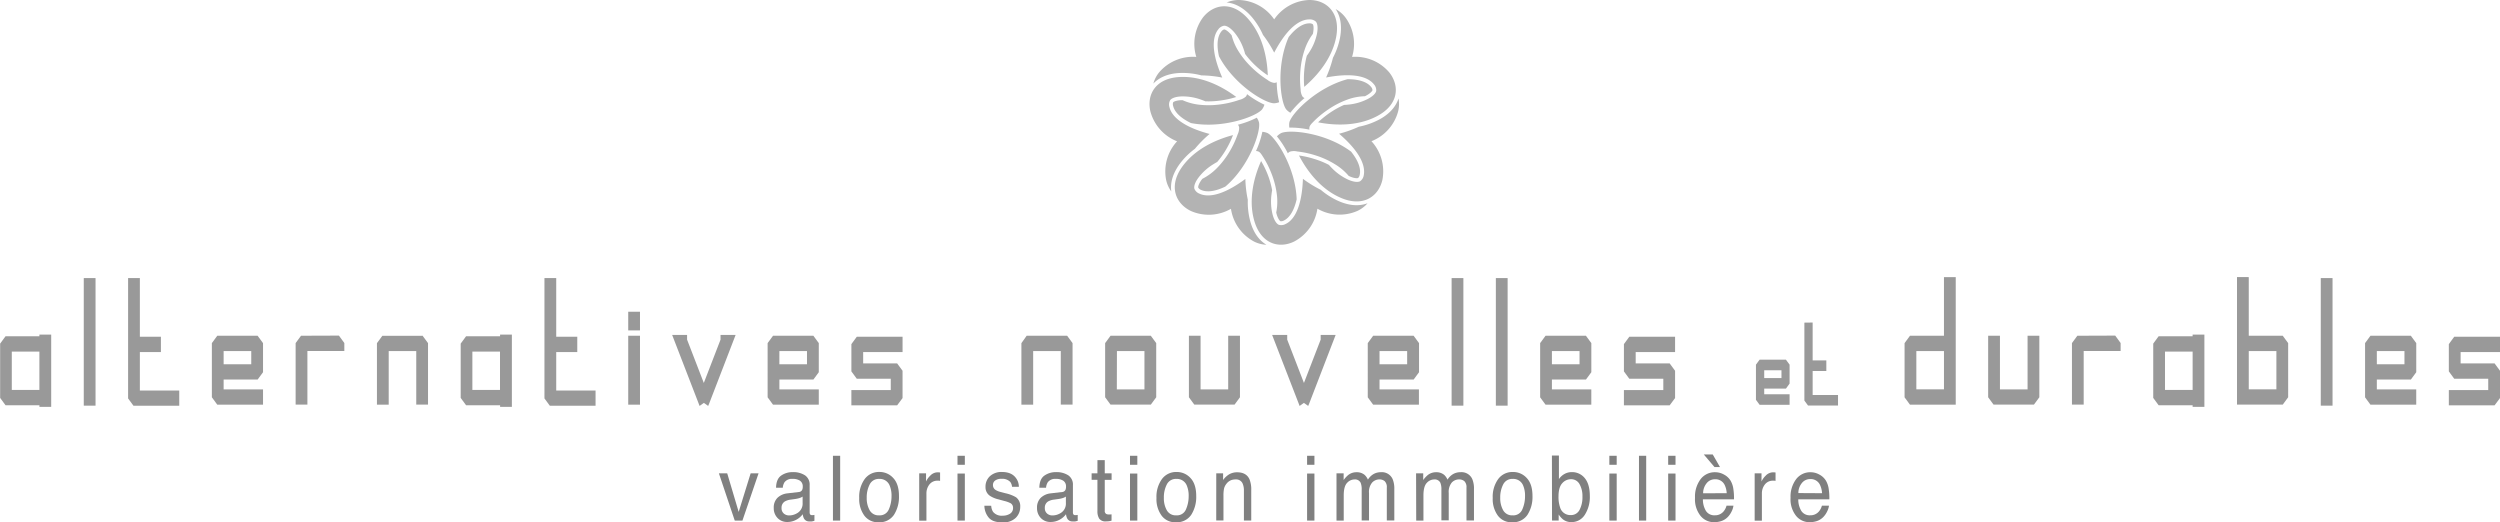 <svg xmlns="http://www.w3.org/2000/svg" viewBox="0 0 913.21 190.82"><title>Fichier 11</title><g id="Calque_2" data-name="Calque 2"><g id="neo-full"><path d="M267.44,172.9,271.63,187,276,172.9h2.89L273,190.16h-2.81l-5.79-17.26Z" transform="translate(-1.8)" style="fill:gray"/><path d="M293.63,179.72a1.43,1.43,0,0,0,1.22-.84,2.8,2.8,0,0,0,.18-1.12,2.45,2.45,0,0,0-1-2.16,4.74,4.74,0,0,0-2.74-.67,3.32,3.32,0,0,0-2.92,1.23,4.34,4.34,0,0,0-.63,2h-2.46q.07-3.2,1.88-4.45a7.18,7.18,0,0,1,4.19-1.25,7.91,7.91,0,0,1,4.49,1.16,4.05,4.05,0,0,1,1.71,3.61v9.94a1.37,1.37,0,0,0,.17.72.77.77,0,0,0,.71.27l.4,0,.47-.07v2.14a6.8,6.8,0,0,1-.94.24,6.22,6.22,0,0,1-.88,0,2.11,2.11,0,0,1-2-1.06,4.4,4.4,0,0,1-.45-1.59,6.86,6.86,0,0,1-2.31,2,6.64,6.64,0,0,1-3.33.85,4.7,4.7,0,0,1-3.57-1.46,5.09,5.09,0,0,1-1.38-3.65,4.94,4.94,0,0,1,1.36-3.72,6.2,6.2,0,0,1,3.57-1.62Zm-5.55,7.84a2.92,2.92,0,0,0,2,.72,5.58,5.58,0,0,0,2.7-.71,4,4,0,0,0,2.2-3.85v-2.33a4.26,4.26,0,0,1-1.24.57,9.62,9.62,0,0,1-1.49.32l-1.59.22a5.73,5.73,0,0,0-2.15.66,2.62,2.62,0,0,0-1.22,2.41A2.48,2.48,0,0,0,288.08,187.55Z" transform="translate(-1.8)" style="fill:gray"/><path d="M306.06,166.49h2.64v23.67h-2.64Z" transform="translate(-1.8)" style="fill:gray"/><path d="M328.1,174.63q2.08,2.22,2.08,6.54a12.08,12.08,0,0,1-1.83,6.89,6.38,6.38,0,0,1-5.69,2.72,6.15,6.15,0,0,1-5.11-2.41,10.18,10.18,0,0,1-1.89-6.46,11,11,0,0,1,2-6.92A6.42,6.42,0,0,1,323,172.4,6.7,6.7,0,0,1,328.1,174.63Zm-1.64,11.47a11.88,11.88,0,0,0,1-4.85,9.47,9.47,0,0,0-.7-3.93,3.86,3.86,0,0,0-3.79-2.38,3.66,3.66,0,0,0-3.48,2,10.24,10.24,0,0,0-1.09,4.89,8.88,8.88,0,0,0,1.09,4.59,3.71,3.71,0,0,0,3.45,1.83A3.55,3.55,0,0,0,326.46,186.1Z" transform="translate(-1.8)" style="fill:gray"/><path d="M337.57,172.9h2.5v3a6.56,6.56,0,0,1,1.51-2.12,3.74,3.74,0,0,1,2.77-1.25l.25,0,.6.06v3.06l-.43-.06-.43,0a3.61,3.61,0,0,0-3.06,1.41,5.23,5.23,0,0,0-1.07,3.25v9.93h-2.64Z" transform="translate(-1.8)" style="fill:gray"/><path d="M351.56,166.49h2.68v3.29h-2.68Zm0,6.49h2.68v17.18h-2.68Z" transform="translate(-1.8)" style="fill:gray"/><path d="M363.88,184.75a4.43,4.43,0,0,0,.67,2.22,4.07,4.07,0,0,0,3.53,1.4,4.91,4.91,0,0,0,2.63-.7,2.37,2.37,0,0,0,1.14-2.17,1.88,1.88,0,0,0-.91-1.69,10.26,10.26,0,0,0-2.29-.82l-2.13-.58a9.92,9.92,0,0,1-3-1.22,3.73,3.73,0,0,1-1.73-3.26,5.17,5.17,0,0,1,1.63-4,6.16,6.16,0,0,1,4.37-1.52q3.59,0,5.18,2.29a5.25,5.25,0,0,1,1,3.13h-2.49a3.48,3.48,0,0,0-.64-1.78,4,4,0,0,0-3.22-1.14,3.67,3.67,0,0,0-2.32.63,2,2,0,0,0-.79,1.65,2.06,2.06,0,0,0,1,1.8,5.91,5.91,0,0,0,1.76.71l1.78.47a13.13,13.13,0,0,1,3.88,1.47,4,4,0,0,1,1.54,3.5,5.55,5.55,0,0,1-1.61,4,6.5,6.5,0,0,1-4.9,1.68q-3.54,0-5-1.75a6.93,6.93,0,0,1-1.58-4.33Z" transform="translate(-1.8)" style="fill:gray"/><path d="M389.8,179.72a1.43,1.43,0,0,0,1.22-.84,2.8,2.8,0,0,0,.18-1.12,2.45,2.45,0,0,0-1-2.16,4.74,4.74,0,0,0-2.74-.67,3.32,3.32,0,0,0-2.92,1.23,4.34,4.34,0,0,0-.63,2h-2.46q.07-3.2,1.88-4.45a7.18,7.18,0,0,1,4.19-1.25,7.91,7.91,0,0,1,4.49,1.16,4.05,4.05,0,0,1,1.71,3.61v9.94a1.37,1.37,0,0,0,.17.72.77.77,0,0,0,.71.27l.4,0,.47-.07v2.14a6.8,6.8,0,0,1-.94.24,6.22,6.22,0,0,1-.88,0,2.11,2.11,0,0,1-2-1.06,4.4,4.4,0,0,1-.45-1.59,6.86,6.86,0,0,1-2.31,2,6.64,6.64,0,0,1-3.33.85,4.7,4.7,0,0,1-3.57-1.46,5.09,5.09,0,0,1-1.38-3.65,4.94,4.94,0,0,1,1.36-3.72,6.2,6.2,0,0,1,3.57-1.62Zm-5.55,7.84a2.92,2.92,0,0,0,2,.72,5.58,5.58,0,0,0,2.7-.71,4,4,0,0,0,2.2-3.85v-2.33a4.26,4.26,0,0,1-1.24.57,9.62,9.62,0,0,1-1.49.32l-1.59.22a5.73,5.73,0,0,0-2.15.66,2.62,2.62,0,0,0-1.22,2.41A2.48,2.48,0,0,0,384.25,187.55Z" transform="translate(-1.8)" style="fill:gray"/><path d="M402.68,168.09h2.67v4.82h2.5v2.37h-2.5v11.26a1.25,1.25,0,0,0,.56,1.21,2.18,2.18,0,0,0,1,.18h.41l.51-.05v2.3a5.42,5.42,0,0,1-.94.21,8.18,8.18,0,0,1-1.06.06,2.74,2.74,0,0,1-2.5-1,5,5,0,0,1-.66-2.7V175.27h-2.12V172.9h2.12Z" transform="translate(-1.8)" style="fill:gray"/><path d="M414.57,166.49h2.68v3.29h-2.68Zm0,6.49h2.68v17.18h-2.68Z" transform="translate(-1.8)" style="fill:gray"/><path d="M436.68,174.63q2.08,2.22,2.08,6.54a12.08,12.08,0,0,1-1.83,6.89,6.38,6.38,0,0,1-5.69,2.72,6.15,6.15,0,0,1-5.11-2.41,10.18,10.18,0,0,1-1.89-6.46,11,11,0,0,1,2-6.92,6.42,6.42,0,0,1,5.35-2.58A6.7,6.7,0,0,1,436.68,174.63ZM435,186.1a11.88,11.88,0,0,0,1-4.85,9.47,9.47,0,0,0-.7-3.93,3.86,3.86,0,0,0-3.79-2.38,3.66,3.66,0,0,0-3.48,2,10.24,10.24,0,0,0-1.09,4.89,8.88,8.88,0,0,0,1.09,4.59,3.71,3.71,0,0,0,3.45,1.83A3.55,3.55,0,0,0,435,186.1Z" transform="translate(-1.8)" style="fill:gray"/><path d="M446.08,172.9h2.5v2.45a7.24,7.24,0,0,1,2.36-2.17,5.81,5.81,0,0,1,2.77-.66q3.34,0,4.51,2.56a9.9,9.9,0,0,1,.64,4v11.07h-2.68V179.28a6.4,6.4,0,0,0-.42-2.54,2.55,2.55,0,0,0-2.55-1.61,4.75,4.75,0,0,0-1.54.21,4,4,0,0,0-1.9,1.42,4.42,4.42,0,0,0-.86,1.76,13,13,0,0,0-.2,2.6v9h-2.64Z" transform="translate(-1.8)" style="fill:gray"/><path d="M479.26,166.49h2.68v3.29h-2.68Zm0,6.49h2.68v17.18h-2.68Z" transform="translate(-1.8)" style="fill:gray"/><path d="M490,172.9h2.61v2.45a9.25,9.25,0,0,1,1.7-1.85,4.79,4.79,0,0,1,3-1,4.38,4.38,0,0,1,3,1,5.28,5.28,0,0,1,1.17,1.71,5.93,5.93,0,0,1,2.07-2.05,5.34,5.34,0,0,1,2.67-.67A4.29,4.29,0,0,1,510.5,175a8.94,8.94,0,0,1,.62,3.64v11.49h-2.74v-12a3,3,0,0,0-.78-2.37,2.92,2.92,0,0,0-1.91-.64A3.61,3.61,0,0,0,503,176.3a5.34,5.34,0,0,0-1.12,3.82v10H499.2V178.9a6.37,6.37,0,0,0-.38-2.56,2.27,2.27,0,0,0-2.24-1.21,3.7,3.7,0,0,0-2.72,1.27q-1.22,1.27-1.22,4.61v9.15H490Z" transform="translate(-1.8)" style="fill:gray"/><path d="M519.07,172.9h2.61v2.45a9.25,9.25,0,0,1,1.7-1.85,4.79,4.79,0,0,1,3-1,4.38,4.38,0,0,1,3,1,5.28,5.28,0,0,1,1.17,1.71,5.93,5.93,0,0,1,2.07-2.05,5.34,5.34,0,0,1,2.67-.67,4.29,4.29,0,0,1,4.31,2.51,8.94,8.94,0,0,1,.62,3.64v11.49h-2.74v-12a3,3,0,0,0-.78-2.37,2.92,2.92,0,0,0-1.91-.64,3.61,3.61,0,0,0-2.67,1.14,5.34,5.34,0,0,0-1.12,3.82v10h-2.68V178.9a6.37,6.37,0,0,0-.38-2.56,2.27,2.27,0,0,0-2.24-1.21,3.7,3.7,0,0,0-2.72,1.27q-1.22,1.27-1.22,4.61v9.15h-2.64Z" transform="translate(-1.8)" style="fill:gray"/><path d="M559.51,174.63q2.08,2.22,2.08,6.54a12.08,12.08,0,0,1-1.83,6.89,6.38,6.38,0,0,1-5.69,2.72,6.15,6.15,0,0,1-5.11-2.41,10.18,10.18,0,0,1-1.89-6.46,11,11,0,0,1,2-6.92,6.42,6.42,0,0,1,5.35-2.58A6.7,6.7,0,0,1,559.51,174.63Zm-1.64,11.47a11.88,11.88,0,0,0,1-4.85,9.47,9.47,0,0,0-.7-3.93,3.86,3.86,0,0,0-3.79-2.38,3.66,3.66,0,0,0-3.48,2,10.24,10.24,0,0,0-1.09,4.89,8.88,8.88,0,0,0,1.09,4.59,3.71,3.71,0,0,0,3.45,1.83A3.55,3.55,0,0,0,557.87,186.1Z" transform="translate(-1.8)" style="fill:gray"/><path d="M568.69,166.41h2.56V175a6,6,0,0,1,2.07-1.89,5.41,5.41,0,0,1,2.62-.65,5.9,5.9,0,0,1,4.77,2.22q1.83,2.22,1.83,6.53a12,12,0,0,1-1.81,6.8,5.71,5.71,0,0,1-5,2.71,4.82,4.82,0,0,1-3-1,7.73,7.73,0,0,1-1.57-1.8v2.21h-2.43Zm10.08,19.87a9.92,9.92,0,0,0,1.07-4.93,8.71,8.71,0,0,0-1.07-4.51,3.44,3.44,0,0,0-3.14-1.79,4.2,4.2,0,0,0-3.17,1.47q-1.36,1.47-1.36,4.83a11.61,11.61,0,0,0,.56,3.95,3.88,3.88,0,0,0,3.89,2.85A3.47,3.47,0,0,0,578.77,186.28Z" transform="translate(-1.8)" style="fill:gray"/><path d="M589.67,166.49h2.68v3.29h-2.68Zm0,6.49h2.68v17.18h-2.68Z" transform="translate(-1.8)" style="fill:gray"/><path d="M600.49,166.49h2.64v23.67h-2.64Z" transform="translate(-1.8)" style="fill:gray"/><path d="M611.16,166.49h2.68v3.29h-2.68Zm0,6.49h2.68v17.18h-2.68Z" transform="translate(-1.8)" style="fill:gray"/><path d="M631.6,173.38a6.15,6.15,0,0,1,2.37,2.23,8.22,8.22,0,0,1,1,3,22,22,0,0,1,.23,3.8H623.84a8,8,0,0,0,1.12,4.23,3.61,3.61,0,0,0,3.24,1.59,4,4,0,0,0,3.27-1.51,5.32,5.32,0,0,0,1-2H635a6.42,6.42,0,0,1-.68,2.12,7.62,7.62,0,0,1-1.29,1.91,5.94,5.94,0,0,1-3,1.74,8.13,8.13,0,0,1-2.14.26,6.28,6.28,0,0,1-4.93-2.34,9.73,9.73,0,0,1-2-6.57,10.61,10.61,0,0,1,2-6.75,6.46,6.46,0,0,1,5.33-2.59A6.57,6.57,0,0,1,631.6,173.38Zm.94,6.78a8.15,8.15,0,0,0-.74-3,3.72,3.72,0,0,0-3.59-2.09,3.8,3.8,0,0,0-3,1.44,5.78,5.78,0,0,0-1.29,3.67Zm-2.45-9.54h-2L624.16,166h3.27Z" transform="translate(-1.8)" style="fill:gray"/><path d="M642.75,172.9h2.5v3a6.56,6.56,0,0,1,1.51-2.12,3.74,3.74,0,0,1,2.77-1.25l.25,0,.6.06v3.06l-.43-.06-.43,0a3.61,3.61,0,0,0-3.06,1.41,5.23,5.23,0,0,0-1.07,3.25v9.93h-2.64Z" transform="translate(-1.8)" style="fill:gray"/><path d="M666.43,173.38a6.16,6.16,0,0,1,2.37,2.23,8.21,8.21,0,0,1,1,3,22,22,0,0,1,.23,3.8H658.68a8,8,0,0,0,1.12,4.23,3.61,3.61,0,0,0,3.24,1.59,4,4,0,0,0,3.27-1.51,5.33,5.33,0,0,0,1-2h2.59a6.42,6.42,0,0,1-.68,2.12,7.62,7.62,0,0,1-1.29,1.91,5.94,5.94,0,0,1-3,1.74,8.14,8.14,0,0,1-2.14.26,6.28,6.28,0,0,1-4.93-2.34,9.73,9.73,0,0,1-2-6.57,10.61,10.61,0,0,1,2-6.75,6.46,6.46,0,0,1,5.33-2.59A6.57,6.57,0,0,1,666.43,173.38Zm.94,6.78a8.14,8.14,0,0,0-.74-3A3.72,3.72,0,0,0,663,175a3.8,3.8,0,0,0-3,1.44,5.78,5.78,0,0,0-1.29,3.67Z" transform="translate(-1.8)" style="fill:gray"/></g><g id="neo-txt-500"><path d="M20.15,122.58v25.7h-3.6v-.6H4l-1.8-2.45v-19.6L4,123.18H16.54v-.6Zm-14.39,5.5v14.7H16.54v-14.7Z" transform="translate(-1.8)" style="fill:#999;stroke:#999;stroke-miterlimit:10;stroke-width:0.7px"/><path d="M36.35,101.93v45.9h-3.6v-45.9Z" transform="translate(-1.8)" style="fill:#999;stroke:#999;stroke-miterlimit:10;stroke-width:0.7px"/><path d="M52.54,101.93v21.43h7.69v4.9H52.54V143H66.93v4.87H50.74l-1.8-2.45V101.93Z" transform="translate(-1.8)" style="fill:#999;stroke:#999;stroke-miterlimit:10;stroke-width:0.7px"/><path d="M93.55,123h2.18l1.8,2.45v10.4l-1.8,2.45H83.14v4.3H97.53v4.87H81.34L79.54,145V125.45l1.8-2.45ZM83.14,133.4H93.93v-5.5H83.14Z" transform="translate(-1.8)" style="fill:#999;stroke:#999;stroke-miterlimit:10;stroke-width:0.7px"/><path d="M125.43,122.94l1.8,2.48,0,2.45-1.78,0H113.74v19.57h-3.6v-22l1.8-2.45Z" transform="translate(-1.8)" style="fill:#999;stroke:#999;stroke-miterlimit:10;stroke-width:0.7px"/><path d="M156,123l1.8,2.45v22h-3.6V127.9H143.44v19.57h-3.6v-22l1.8-2.45Z" transform="translate(-1.8)" style="fill:#999;stroke:#999;stroke-miterlimit:10;stroke-width:0.7px"/><path d="M188.43,122.58v25.7h-3.6v-.6H172.23l-1.8-2.45v-19.6l1.8-2.45h12.59v-.6ZM174,128.08v14.7h10.79v-14.7Z" transform="translate(-1.8)" style="fill:#999;stroke:#999;stroke-miterlimit:10;stroke-width:0.7px"/><path d="M204.63,101.93v21.43h7.69v4.9h-7.69V143H219v4.87H202.83l-1.8-2.45V101.93Z" transform="translate(-1.8)" style="fill:#999;stroke:#999;stroke-miterlimit:10;stroke-width:0.7px"/><path d="M235.23,114.21v6.13h-3.6v-6.13Zm0,8.79v24.47h-3.6V123Z" transform="translate(-1.8)" style="fill:#999;stroke:#999;stroke-miterlimit:10;stroke-width:0.7px"/><path d="M252.43,122.7v1.43l6.46,16.73,6.46-16.73V122.7H270l-9.47,24.56-.2.48-1.41-1-1.41,1-.18-.48,1.16-.84-1.16.84-9.49-24.56Z" transform="translate(-1.8)" style="fill:#999;stroke:#999;stroke-miterlimit:10;stroke-width:0.7px"/><path d="M296.56,123h2.18l1.8,2.45v10.4l-1.8,2.45H286.15v4.3h14.39v4.87H284.35l-1.8-2.45V125.45l1.8-2.45Zm-10.42,10.4h10.79v-5.5H286.15Z" transform="translate(-1.8)" style="fill:#999;stroke:#999;stroke-miterlimit:10;stroke-width:0.7px"/><path d="M331.14,123.36v4.9H316.75v4.84h12.59l1.8,2.45v9.74l-1.8,2.42H313.14v-4.87h14.39V138H314.95l-1.8-2.45v-9.74l1.8-2.45Z" transform="translate(-1.8)" style="fill:#999;stroke:#999;stroke-miterlimit:10;stroke-width:0.7px"/><path d="M391.44,123l1.8,2.45v22h-3.6V127.9H378.85v19.57h-3.6v-22L377,123Z" transform="translate(-1.8)" style="fill:#999;stroke:#999;stroke-miterlimit:10;stroke-width:0.7px"/><path d="M422,123l1.8,2.45V145l-1.8,2.45H407.64l-1.8-2.45V125.45l1.8-2.45Zm-12.59,19.6h10.79V127.9H409.45Z" transform="translate(-1.8)" style="fill:#999;stroke:#999;stroke-miterlimit:10;stroke-width:0.7px"/><path d="M440,123v19.6h10.79V123h3.6v22l-1.8,2.45H438.24l-1.8-2.45V123Z" transform="translate(-1.8)" style="fill:#999;stroke:#999;stroke-miterlimit:10;stroke-width:0.7px"/><path d="M471.65,122.7v1.43l6.46,16.73,6.46-16.73V122.7h4.61l-9.47,24.56-.2.48-1.41-1-1.41,1-.18-.48,1.17-.84-1.17.84L467,122.7Z" transform="translate(-1.8)" style="fill:#999;stroke:#999;stroke-miterlimit:10;stroke-width:0.7px"/><path d="M515.79,123H518l1.8,2.45v10.4L518,138.3H505.37v4.3h14.39v4.87H503.57l-1.8-2.45V125.45l1.8-2.45Zm-10.42,10.4h10.79v-5.5H505.37Z" transform="translate(-1.8)" style="fill:#999;stroke:#999;stroke-miterlimit:10;stroke-width:0.7px"/><path d="M536,101.93v45.9h-3.6v-45.9Z" transform="translate(-1.8)" style="fill:#999;stroke:#999;stroke-miterlimit:10;stroke-width:0.7px"/><path d="M552.16,101.93v45.9h-3.6v-45.9Z" transform="translate(-1.8)" style="fill:#999;stroke:#999;stroke-miterlimit:10;stroke-width:0.7px"/><path d="M578.76,123h2.18l1.8,2.45v10.4l-1.8,2.45H568.34v4.3h14.39v4.87H566.54l-1.8-2.45V125.45l1.8-2.45Zm-10.42,10.4h10.79v-5.5H568.34Z" transform="translate(-1.8)" style="fill:#999;stroke:#999;stroke-miterlimit:10;stroke-width:0.7px"/><path d="M613.33,123.36v4.9H598.94v4.84h12.59l1.8,2.45v9.74l-1.8,2.42H595.34v-4.87h14.39V138H597.14l-1.8-2.45v-9.74l1.8-2.45Z" transform="translate(-1.8)" style="fill:#999;stroke:#999;stroke-miterlimit:10;stroke-width:0.7px"/><path d="M652.6,131.74H654l1.16,1.58V140L654,141.6h-8.11v2.77h9.27v3.14H644.73l-1.16-1.58V133.32l1.16-1.58Zm-6.71,6.7h7V134.9h-7Z" transform="translate(-1.8)" style="fill:#999;stroke:#999;stroke-miterlimit:10;stroke-width:0.7px"/><path d="M663.58,118.17V132h5v3.16h-5v9.48h9.27v3.14H662.42l-1.16-1.58v-28Z" transform="translate(-1.8)" style="fill:#999;stroke:#999;stroke-miterlimit:10;stroke-width:0.7px"/><path d="M715.85,101.57v45.9H699.66l-1.8-2.45V125.45l1.8-2.45h12.59V101.57Zm-14.39,41h10.79V127.9H701.46Z" transform="translate(-1.8)" style="fill:#999;stroke:#999;stroke-miterlimit:10;stroke-width:0.7px"/><path d="M732,123v19.6h10.79V123h3.6v22l-1.8,2.45H730.19l-1.8-2.45V123Z" transform="translate(-1.8)" style="fill:#999;stroke:#999;stroke-miterlimit:10;stroke-width:0.7px"/><path d="M774.28,122.94l1.8,2.48,0,2.45-1.78,0H762.59v19.57H759v-22l1.8-2.45Z" transform="translate(-1.8)" style="fill:#999;stroke:#999;stroke-miterlimit:10;stroke-width:0.7px"/><path d="M806.68,122.58v25.7h-3.6v-.6H790.49l-1.8-2.45v-19.6l1.8-2.45h12.59v-.6Zm-14.39,5.5v14.7h10.79v-14.7Z" transform="translate(-1.8)" style="fill:#999;stroke:#999;stroke-miterlimit:10;stroke-width:0.7px"/><path d="M822.89,101.57V123h12.59l1.8,2.45V145l-1.8,2.45H819.29v-45.9Zm0,41h10.79V127.9H822.89Z" transform="translate(-1.8)" style="fill:#999;stroke:#999;stroke-miterlimit:10;stroke-width:0.7px"/><path d="M853.49,101.93v45.9h-3.6v-45.9Z" transform="translate(-1.8)" style="fill:#999;stroke:#999;stroke-miterlimit:10;stroke-width:0.7px"/><path d="M880.09,123h2.18l1.8,2.45v10.4l-1.8,2.45H869.67v4.3h14.39v4.87H867.87l-1.8-2.45V125.45l1.8-2.45Zm-10.42,10.4h10.79v-5.5H869.67Z" transform="translate(-1.8)" style="fill:#999;stroke:#999;stroke-miterlimit:10;stroke-width:0.7px"/><path d="M914.66,123.36v4.9H900.27v4.84h12.59l1.8,2.45v9.74l-1.8,2.42H896.67v-4.87h14.39V138H898.47l-1.8-2.45v-9.74l1.8-2.45Z" transform="translate(-1.8)" style="fill:#999;stroke:#999;stroke-miterlimit:10;stroke-width:0.7px"/></g><g id="logo-gris"><g id="Calque_2-2" data-name="Calque 2"><g id="Calque_3" data-name="Calque 3"><path d="M468.17,30.05a2.26,2.26,0,0,1-.94.23,5.22,5.22,0,0,1-2.46-1.11,34.48,34.48,0,0,1-5.44-4.25,31.18,31.18,0,0,1-5-6,20.27,20.27,0,0,1-2.62-6l-.2-.25c-1.19-1.42-2.2-1.92-2.55-1.92a2,2,0,0,0-1.06.81c-.94,1.19-2,3.78-.82,9,5.4,10.33,16.77,17.17,20.12,17.17a6,6,0,0,0,1.86-.4A33.46,33.46,0,0,1,468.17,30.05Z" transform="translate(-1.8)" style="fill:#b3b3b3"/><path d="M480.1,0a16.24,16.24,0,0,0-12.86,7.08A16.23,16.23,0,0,0,454.39,0a11.19,11.19,0,0,0-4.52.91c2.48.21,5.88,1.42,9.28,5.4a26.92,26.92,0,0,1,4,6.44,42.25,42.25,0,0,1,4.09,6.47C473.14,8,478.11,7.09,480.1,7.09a3.25,3.25,0,0,1,2.39.84c.63.76.77,2.4.39,4.37A19.75,19.75,0,0,1,480.1,19q-.43.69-.94,1.37a31.17,31.17,0,0,0-.94,5.51,33.72,33.72,0,0,0,0,5.85c5.07-4.29,10.15-10.59,11.62-18C491.62,4.68,486.4,0,480.1,0Z" transform="translate(-1.8)" style="fill:#b3b3b3"/><path d="M478.32,35.83a2.26,2.26,0,0,1-.75-.58,5.23,5.23,0,0,1-.67-2.61,34.54,34.54,0,0,1-.08-6.89,31.18,31.18,0,0,1,1.55-7.59,20.27,20.27,0,0,1,3-5.77l.07-.34c.35-1.8.14-2.91-.09-3.19a2,2,0,0,0-1.29-.33c-1.52,0-4.19.77-7.52,5-4.72,10.67-3,23.83-.89,26.45a6,6,0,0,0,1.49,1.21A33.48,33.48,0,0,1,478.32,35.83Z" transform="translate(-1.8)" style="fill:#b3b3b3"/><path d="M509.25,26.42a16.24,16.24,0,0,0-13.56-5.63,16.22,16.22,0,0,0-2.48-14.47,11.18,11.18,0,0,0-3.51-3c1.38,2.07,2.57,5.46,1.56,10.62a26.94,26.94,0,0,1-2.55,7.16,42.27,42.27,0,0,1-2.51,7.21c12.42-2.36,16.25.94,17.48,2.5a3.23,3.23,0,0,1,.83,2.39c-.2,1-1.42,2.1-3.18,3a19.76,19.76,0,0,1-6.91,2q-.81.09-1.65.13a31.18,31.18,0,0,0-4.92,2.7,33.71,33.71,0,0,0-4.57,3.65c6.52,1.29,14.61,1.34,21.33-2.15C512.78,38.35,513.18,31.35,509.25,26.42Z" transform="translate(-1.8)" style="fill:#b3b3b3"/><path d="M480.13,47.37a2.26,2.26,0,0,1,0-.94c.16-.69.74-1.25,1.62-2.15a34.49,34.49,0,0,1,5.33-4.36A31.17,31.17,0,0,1,494,36.37a20.28,20.28,0,0,1,6.4-1.22l.31-.16c1.63-.85,2.36-1.71,2.44-2.06a2,2,0,0,0-.55-1.21c-.94-1.19-3.22-2.79-8.57-2.79-11.27,3-20.48,12.53-21.25,15.79a6,6,0,0,0,0,1.89A33.46,33.46,0,0,1,480.13,47.37Z" transform="translate(-1.8)" style="fill:#b3b3b3"/><path d="M506.77,65.69a16.25,16.25,0,0,0-4-14.11,16.19,16.19,0,0,0,9.77-11,11.18,11.18,0,0,0,.12-4.61c-.76,2.36-2.67,5.42-7.33,7.84a26.93,26.93,0,0,1-7.18,2.48,42.27,42.27,0,0,1-7.2,2.56c9.59,8.24,9.39,13.3,9,15.23a3.25,3.25,0,0,1-1.35,2.14c-.88.44-2.51.22-4.35-.6a19.75,19.75,0,0,1-5.89-4.18q-.58-.58-1.13-1.21A31.18,31.18,0,0,0,482,58.1a33.69,33.69,0,0,0-5.7-1.3c3.06,5.9,8.07,12.28,15,15.34C499.62,75.88,505.37,71.83,506.77,65.69Z" transform="translate(-1.8)" style="fill:#b3b3b3"/><path d="M472.23,56a2.26,2.26,0,0,1,.74-.6,5.25,5.25,0,0,1,2.7-.07,34.54,34.54,0,0,1,6.74,1.45A31.17,31.17,0,0,1,489.45,60a20.28,20.28,0,0,1,5,4.25l.31.15c1.68.75,2.83.78,3.13.62a2,2,0,0,0,.6-1.19c.34-1.48.17-4.25-3.16-8.44-9.35-7-22.57-8.2-25.59-6.75a6,6,0,0,0-1.5,1.17A33.49,33.49,0,0,1,472.23,56Z" transform="translate(-1.8)" style="fill:#b3b3b3"/><path d="M474.53,88.23a16.21,16.21,0,0,0,8.5-12,16.21,16.21,0,0,0,14.64.8,11.18,11.18,0,0,0,3.68-2.79c-2.33.89-5.9,1.29-10.7-.84a26.92,26.92,0,0,1-6.42-4.08,42.26,42.26,0,0,1-6.49-4C477.27,78,473.2,81,471.41,81.82a3.26,3.26,0,0,1-2.52.28c-.89-.41-1.74-1.83-2.24-3.78a19.74,19.74,0,0,1-.4-7.21q.09-.81.24-1.63A31.13,31.13,0,0,0,465,64.1a33.68,33.68,0,0,0-2.54-5.27c-2.71,6.07-4.56,13.95-2.65,21.25C462.11,89,468.85,91,474.53,88.23Z" transform="translate(-1.8)" style="fill:#b3b3b3"/><path d="M460.59,55.17a2.25,2.25,0,0,1,.94.2c.64.31,1.05,1,1.73,2.06a34.51,34.51,0,0,1,3.07,6.17,31.17,31.17,0,0,1,1.89,7.51,20.27,20.27,0,0,1-.24,6.52l.08.34c.47,1.78,1.14,2.68,1.46,2.83a2,2,0,0,0,1.3-.27c1.37-.66,3.44-2.52,4.63-7.73-.4-11.65-7.67-22.74-10.68-24.21a6,6,0,0,0-1.85-.44A33.46,33.46,0,0,1,460.59,55.17Z" transform="translate(-1.8)" style="fill:#b3b3b3"/><path d="M436.81,77.07a16.21,16.21,0,0,0,14.64-.8,16.25,16.25,0,0,0,8.5,12,11.18,11.18,0,0,0,4.47,1.14c-2.15-1.27-4.69-3.81-6-8.89a26.92,26.92,0,0,1-.82-7.56,42.28,42.28,0,0,1-.89-7.59c-10.16,7.52-15.05,6.2-16.84,5.34a3.21,3.21,0,0,1-1.79-1.79c-.23-1,.34-2.5,1.55-4.1A19.75,19.75,0,0,1,445,60q.69-.43,1.42-.83a31.22,31.22,0,0,0,3.24-4.55,33.7,33.7,0,0,0,2.54-5.27c-6.43,1.67-13.74,5.13-18.29,11.19C428.44,67.86,431.14,74.33,436.81,77.07Z" transform="translate(-1.8)" style="fill:#b3b3b3"/><path d="M454,45.56a2.26,2.26,0,0,1,.43.85,5.27,5.27,0,0,1-.53,2.65,34.53,34.53,0,0,1-2.91,6.24,31.2,31.2,0,0,1-4.7,6.14A20.27,20.27,0,0,1,441,65.32l-.21.27c-1.1,1.47-1.38,2.56-1.31,2.91a2,2,0,0,0,1,.85c1.37.66,4.11,1.12,8.93-1.2,8.87-7.56,13-20.18,12.28-23.45a6,6,0,0,0-.81-1.71A33.45,33.45,0,0,1,454,45.56Z" transform="translate(-1.8)" style="fill:#b3b3b3"/><path d="M422,40.62a16.22,16.22,0,0,0,9.77,11,16.22,16.22,0,0,0-4,14.11,11.18,11.18,0,0,0,1.89,4.21c-.35-2.47.05-6,3.2-10.24a26.92,26.92,0,0,1,5.41-5.34,42.27,42.27,0,0,1,5.38-5.43c-12.21-3.26-14.23-7.9-14.68-9.84a3.26,3.26,0,0,1,.29-2.52c.6-.78,2.17-1.29,4.18-1.35a19.74,19.74,0,0,1,7.12,1.19q.77.27,1.54.6a31.17,31.17,0,0,0,5.58-.3,33.64,33.64,0,0,0,5.71-1.28c-5.31-4-12.59-7.56-20.15-7.32C424,28.34,420.6,34.48,422,40.62Z" transform="translate(-1.8)" style="fill:#b3b3b3"/><path d="M457.32,34.39a2.26,2.26,0,0,1-.4.86,5.25,5.25,0,0,1-2.4,1.23,34.53,34.53,0,0,1-6.7,1.62,31.17,31.17,0,0,1-7.75.17,20.26,20.26,0,0,1-6.3-1.68h-.34c-1.84.06-2.87.51-3.09.79a2,2,0,0,0,0,1.35c.35,1.47,1.69,3.9,6.49,6.22,11.44,2.22,23.9-2.4,26-5a6,6,0,0,0,.85-1.71A33.44,33.44,0,0,1,457.32,34.39Z" transform="translate(-1.8)" style="fill:#b3b3b3"/><path d="M441.27,6.32a16.23,16.23,0,0,0-2.48,14.47,16.24,16.24,0,0,0-13.56,5.63,11.17,11.17,0,0,0-2.13,4.11c1.71-1.81,4.76-3.73,10-3.88a26.92,26.92,0,0,1,7.56.89,42.27,42.27,0,0,1,7.61.8c-5.07-11.59-2.7-16.06-1.45-17.61A3.22,3.22,0,0,1,449,9.39c1,0,2.36.89,3.66,2.42a19.75,19.75,0,0,1,3.49,6.32q.27.77.47,1.58a31.18,31.18,0,0,0,3.71,4.18,33.66,33.66,0,0,0,4.57,3.64C464.69,20.89,462.93,13,458,7.22,452.11.22,445.2,1.39,441.27,6.32Z" transform="translate(-1.8)" style="fill:#b3b3b3"/></g></g></g></g></svg>